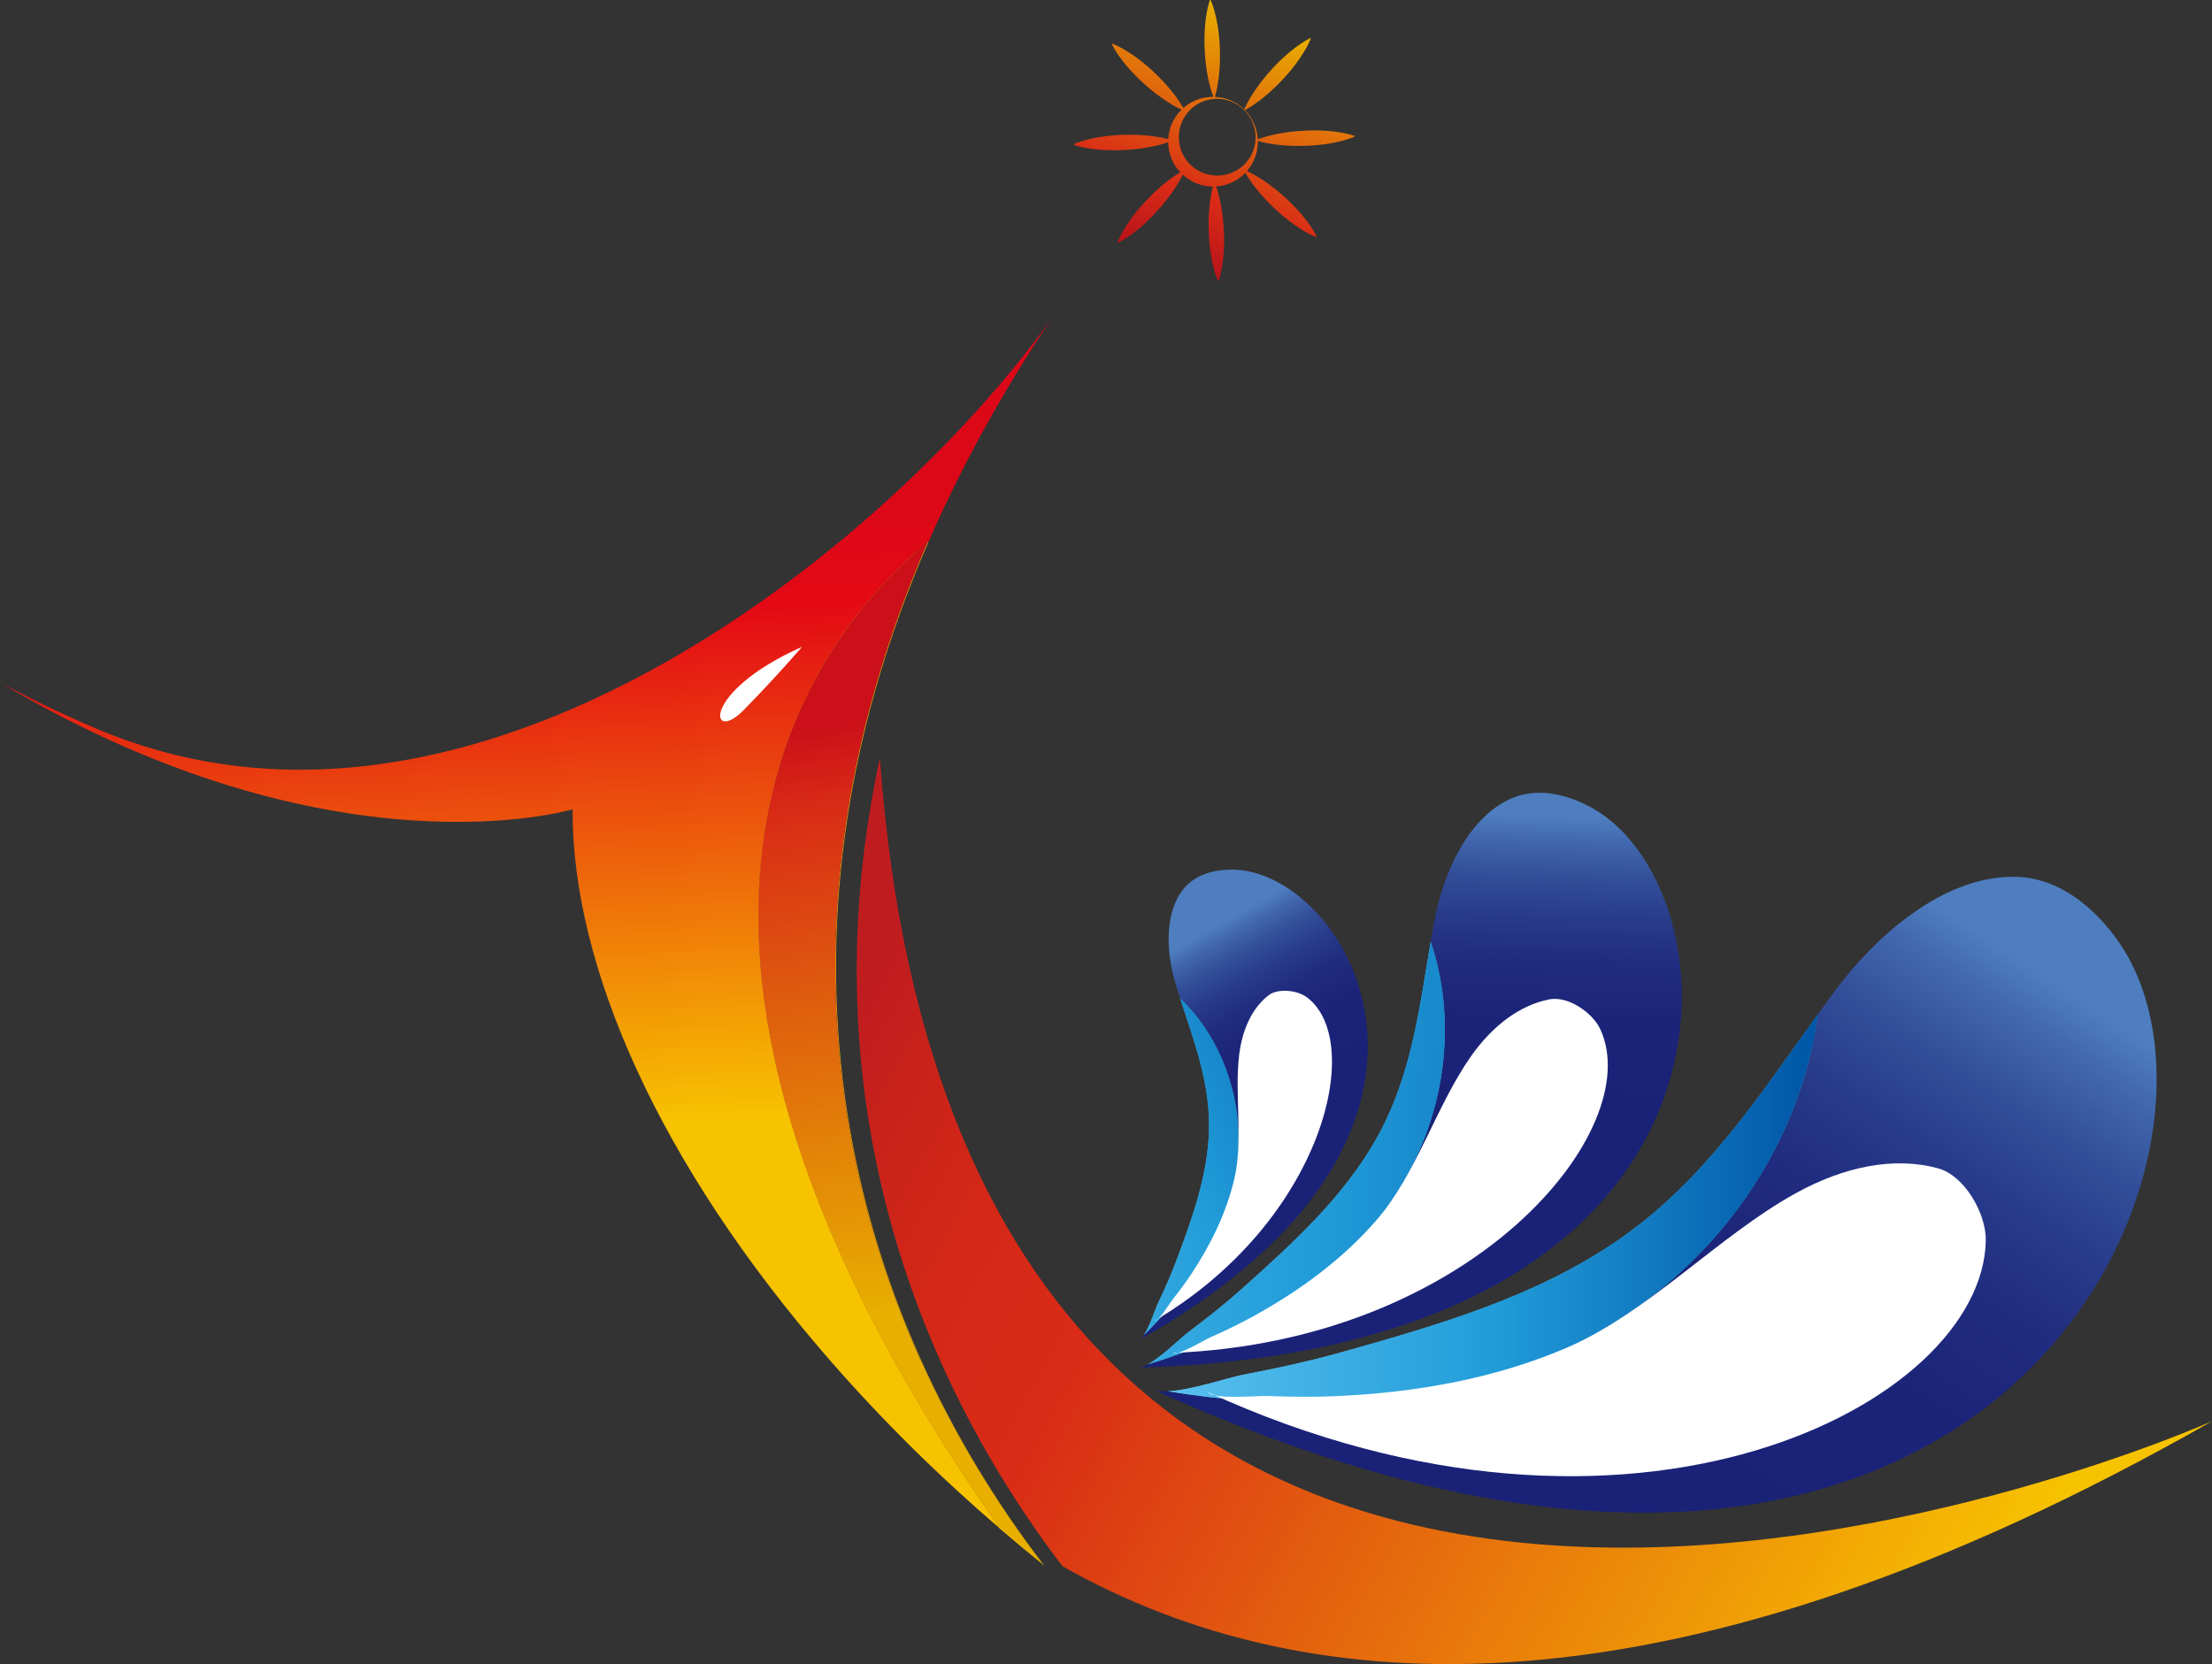 <?xml version="1.0" encoding="UTF-8"?><svg xmlns="http://www.w3.org/2000/svg" xmlns:xlink="http://www.w3.org/1999/xlink" viewBox="0 0 719.39 541.3"><rect x="0" y="0" width="719.39" height="541.3" fill="#333333" stroke="none"/><defs><style>.cls-1{fill:url(#linear-gradient-2);}.cls-2{fill:#fff;}.cls-3{fill:url(#linear-gradient-10);}.cls-3,.cls-4,.cls-5,.cls-6,.cls-7,.cls-8{mix-blend-mode:multiply;}.cls-4{fill:url(#Blue_1-2);}.cls-9{fill:url(#linear-gradient-6);}.cls-10{isolation:isolate;}.cls-5{fill:url(#Blue_1);}.cls-11{fill:url(#linear-gradient-11);}.cls-6{fill:url(#linear-gradient-8);}.cls-12{fill:url(#linear-gradient-5);}.cls-13{fill:url(#linear-gradient-7);}.cls-7{fill:url(#linear-gradient-12);}.cls-14{fill:url(#linear-gradient-9);}.cls-15{fill:url(#linear-gradient-3);}.cls-8{fill:url(#Blue_1-3);}.cls-16{fill:url(#linear-gradient);}.cls-17{fill:url(#linear-gradient-4);}</style><linearGradient id="linear-gradient" x1="268.53" y1="340.83" x2="639.74" y2="544.85" gradientTransform="matrix(1, 0, 0, 1, 0, 0)" gradientUnits="userSpaceOnUse"><stop offset="0" stop-color="#bf1c20"/><stop offset=".07" stop-color="#c9221b"/><stop offset=".17" stop-color="#d52817"/><stop offset=".28" stop-color="#d92b16"/><stop offset="1" stop-color="#f7c300"/></linearGradient><linearGradient id="linear-gradient-2" x1="-2326.53" y1="-424.65" x2="-2035.72" y2="-424.65" gradientTransform="translate(3180.39 1756.82) rotate(18.67) scale(1.52 1)" gradientUnits="userSpaceOnUse"><stop offset="0" stop-color="#d22c18"/><stop offset="1" stop-color="#f7c300"/></linearGradient><linearGradient id="linear-gradient-3" x1="171.44" y1="171.98" x2="182.32" y2="367.68" gradientTransform="matrix(1, 0, 0, 1, 0, 0)" gradientUnits="userSpaceOnUse"><stop offset="0" stop-color="#dc0817"/><stop offset=".15" stop-color="#e40915"/><stop offset="1" stop-color="#f7c300"/></linearGradient><linearGradient id="linear-gradient-4" x1="-268.99" y1="342.54" x2="405.62" y2="342.54" gradientTransform="matrix(1, 0, 0, 1, 0, 0)" gradientUnits="userSpaceOnUse"><stop offset="0" stop-color="#d92b16"/><stop offset="1" stop-color="#f7c300"/></linearGradient><linearGradient id="linear-gradient-5" x1="272.95" y1="235.87" x2="299.73" y2="425.93" gradientTransform="matrix(1, 0, 0, 1, 0, 0)" gradientUnits="userSpaceOnUse"><stop offset="0" stop-color="#cb1019"/><stop offset=".13" stop-color="#d92b16"/><stop offset="1" stop-color="#e8af00"/></linearGradient><linearGradient id="linear-gradient-6" x1="3432.99" y1="6438.62" x2="3517.88" y2="6438.62" gradientTransform="translate(-6849.13 1074.02) rotate(-69.72)" gradientUnits="userSpaceOnUse"><stop offset="0" stop-color="#b6121a"/><stop offset=".28" stop-color="#d92b16"/><stop offset="1" stop-color="#e8af00"/></linearGradient><linearGradient id="linear-gradient-7" x1="512.58" y1="458.92" x2="624.5" y2="290.17" gradientTransform="matrix(1, 0, 0, 1, 0, 0)" gradientUnits="userSpaceOnUse"><stop offset="0" stop-color="#1a2277"/><stop offset=".32" stop-color="#1b2478"/><stop offset=".51" stop-color="#202c7f"/><stop offset=".66" stop-color="#283b8a"/><stop offset=".8" stop-color="#334f9a"/><stop offset=".92" stop-color="#4268af"/><stop offset="1" stop-color="#4e7ec0"/></linearGradient><linearGradient id="Blue_1" x1="-4510.58" y1="-262.24" x2="-4100.05" y2="-262.24" gradientTransform="translate(4258.63 2734.04) rotate(28.45)" gradientUnits="userSpaceOnUse"><stop offset="0" stop-color="#59c0ee"/><stop offset=".5" stop-color="#219cd9"/><stop offset="1" stop-color="#0c87ca"/></linearGradient><linearGradient id="linear-gradient-8" x1="379.88" y1="393.2" x2="591.15" y2="393.2" gradientTransform="matrix(1, 0, 0, 1, 0, 0)" gradientUnits="userSpaceOnUse"><stop offset="0" stop-color="#59c0ee"/><stop offset=".5" stop-color="#219cd9"/><stop offset="1" stop-color="#0055a6"/></linearGradient><linearGradient id="linear-gradient-9" x1="459.5" y1="360.45" x2="462.95" y2="264.02" xlink:href="#linear-gradient-7"/><linearGradient id="Blue_1-2" x1="-2074.63" y1="-1010.28" x2="-1796.75" y2="-1010.28" gradientTransform="translate(2399.15 1466.85) rotate(2.33)" xlink:href="#Blue_1"/><linearGradient id="linear-gradient-10" x1="-2151.17" y1="-1010.28" x2="-1873.3" y2="-1010.28" gradientTransform="translate(2399.15 1466.85) rotate(2.33)" xlink:href="#linear-gradient-8"/><linearGradient id="linear-gradient-11" x1="400.44" y1="366.57" x2="371.17" y2="314.91" xlink:href="#linear-gradient-7"/><linearGradient id="Blue_1-3" x1="555.18" y1="-484.72" x2="740.19" y2="-484.72" gradientTransform="translate(51.94 1069.84) rotate(-25.31)" xlink:href="#Blue_1"/><linearGradient id="linear-gradient-12" x1="504.22" y1="-484.72" x2="689.22" y2="-484.72" gradientTransform="translate(51.94 1069.84) rotate(-25.31)" xlink:href="#linear-gradient-8"/></defs><g class="cls-10"><g id="_이어_2"><g id="_정"><g><path class="cls-16" d="M719.39,462.3s-404.63,180.76-433.23-215.66c-22.48,103.36,7.63,194.9,59.38,262.83,80.18,45.39,199.2,52.37,373.85-47.17Z"/><path class="cls-1" d="M339.21,509c.11,.05,.21,.11,.32,.17-63.53-82.83-94.93-201.06-37.48-333.12-.15,.13-.31,.26-.46,.38-57.15,131.83-25.79,249.84,37.62,332.57Z"/><path class="cls-15" d="M301.58,176.44h0c.16-.13,.31-.26,.47-.38,1.58-3.63,3.23-7.27,4.95-10.92,9.48-20.18,21.03-40.66,34.88-61.38-13.57,19.03-32.92,40.82-56.28,61.67-26.86,23.97-59.02,46.7-93.85,62.61-50.47,23.05-106.51,31.77-160.04,9.12-11.02-4.66-21.59-9.73-31.7-15.17,108.48,64.55,186.16,41.27,186.16,41.27l.05,.07c-.23,50.67,27.92,115.06,83.47,178.89,17.15,19.71,35.84,38.12,55.51,55-136.16-194.18-61.99-288.92-23.61-320.78Z"/><path class="cls-17" d="M299.75,443.38l-15.47-24.53c-57.5-125.37-12.51-217.31,17.3-242.41h0c-38.39,31.86-112.55,126.6,23.61,320.78,4.53,3.89,9.11,7.7,13.74,11.42-15.16-19.83-28.48-41.68-39.18-65.26Z"/><path class="cls-12" d="M299.75,443.38c-33.93-74.76-41.55-166.87,1.83-266.94h0c-38.39,31.86-112.55,126.6,23.61,320.78,4.53,3.89,9.11,7.7,13.74,11.42-15.16-19.83-28.48-41.68-39.18-65.26Z"/><path class="cls-9" d="M426.18,12.38c-.65,.3-1.25,.65-1.85,1.01-.3,.17-.58,.37-.87,.55l-.85,.57c-1.12,.77-2.19,1.59-3.22,2.45-2.06,1.71-3.96,3.57-5.75,5.53-1.79,1.96-3.47,4.02-5.01,6.22-.77,1.09-1.5,2.23-2.19,3.4-.34,.59-.68,1.18-.99,1.8-.28,.55-.55,1.11-.79,1.7-.05-.05-.11-.11-.16-.16-2.51-2.37-5.88-3.79-9.39-3.93,.18-.56,.32-1.12,.45-1.68,.16-.67,.29-1.34,.41-2.01,.24-1.34,.41-2.67,.54-4.01,.25-2.67,.3-5.33,.21-7.98-.09-2.65-.33-5.3-.79-7.94-.23-1.32-.51-2.64-.86-3.95l-.28-.99c-.1-.33-.2-.66-.31-.99-.22-.66-.46-1.31-.75-1.96h-.24c-.24,.68-.43,1.36-.59,2.03-.09,.34-.15,.67-.23,1l-.2,1.01c-.25,1.34-.42,2.67-.54,4.01-.24,2.67-.28,5.33-.15,7.98,.13,2.65,.39,5.3,.85,7.94,.23,1.32,.51,2.64,.85,3.95,.17,.66,.36,1.32,.57,1.97,.17,.54,.36,1.07,.57,1.6-1.78-.01-3.58,.29-5.29,.93-1.63,.61-3.17,1.52-4.5,2.7-.21-.38-.44-.76-.66-1.13-.36-.59-.74-1.15-1.13-1.71-.78-1.11-1.6-2.18-2.46-3.21-1.71-2.06-3.55-3.98-5.49-5.79-1.94-1.82-3.99-3.51-6.17-5.06-1.1-.77-2.23-1.5-3.4-2.18l-.89-.5c-.31-.16-.6-.33-.92-.48-.62-.31-1.25-.6-1.92-.86l-.17,.18c.3,.65,.65,1.26,1.01,1.85,.17,.3,.37,.58,.55,.88l.57,.85c.77,1.12,1.59,2.19,2.45,3.22,1.71,2.06,3.57,3.96,5.53,5.75,1.96,1.79,4.02,3.47,6.22,5.01,1.1,.77,2.23,1.5,3.4,2.19,.59,.34,1.18,.68,1.8,.99,.37,.19,.74,.37,1.12,.54-1.27,1.25-2.34,2.75-3.1,4.42-.72,1.6-1.15,3.36-1.25,5.15-.28-.08-.56-.15-.85-.21-.67-.16-1.34-.29-2.01-.41-1.34-.24-2.68-.41-4.01-.54-2.67-.25-5.33-.3-7.98-.21-2.65,.09-5.3,.33-7.94,.79-1.32,.23-2.64,.51-3.95,.86l-.99,.28c-.33,.1-.66,.2-.98,.31-.66,.22-1.31,.46-1.96,.75v.24c.68,.24,1.36,.43,2.03,.59,.33,.09,.67,.15,1,.23l1.01,.2c1.34,.25,2.67,.42,4.01,.54,2.67,.24,5.33,.28,7.98,.15,2.65-.12,5.3-.39,7.94-.85,1.32-.23,2.64-.51,3.95-.86,.66-.17,1.31-.36,1.97-.57,.26-.08,.51-.17,.76-.26,.03,1.87,.42,3.75,1.16,5.5,.67,1.57,1.63,3.03,2.79,4.28-.2,.12-.41,.24-.61,.36-.59,.36-1.15,.74-1.71,1.13-1.11,.78-2.18,1.6-3.21,2.46-2.06,1.71-3.98,3.55-5.79,5.49-1.82,1.94-3.51,3.99-5.06,6.17-.77,1.1-1.51,2.22-2.19,3.4l-.5,.89c-.16,.31-.33,.6-.48,.92-.31,.62-.6,1.25-.86,1.92l.18,.16c.65-.3,1.26-.65,1.85-1.01,.3-.18,.58-.36,.88-.55l.85-.57c1.12-.77,2.19-1.6,3.22-2.45,2.06-1.72,3.96-3.57,5.75-5.54,1.79-1.96,3.47-4.02,5.01-6.22,.77-1.09,1.5-2.23,2.19-3.4,.34-.59,.68-1.18,.99-1.8,.1-.2,.2-.39,.3-.59,1.46,1.34,3.2,2.39,5.07,3.05,1.53,.53,3.13,.81,4.73,.82-.07,.27-.14,.53-.2,.8-.16,.67-.29,1.34-.41,2.01-.24,1.34-.41,2.67-.54,4.01-.25,2.67-.3,5.33-.21,7.98,.09,2.66,.33,5.3,.79,7.94,.23,1.32,.51,2.64,.86,3.95l.28,.99c.11,.33,.2,.66,.31,.99,.22,.66,.46,1.31,.75,1.96h.24c.24-.69,.43-1.36,.59-2.03,.09-.34,.15-.67,.23-1.01l.2-1.01c.25-1.34,.42-2.67,.54-4.01,.24-2.67,.28-5.33,.15-7.98-.12-2.65-.39-5.3-.85-7.94-.23-1.32-.51-2.64-.86-3.96-.17-.66-.36-1.31-.57-1.97-.08-.26-.17-.51-.26-.77,.06,0,.12,0,.18,0,2-.15,3.95-.72,5.69-1.65,1.37-.72,2.59-1.67,3.64-2.76,.2,.36,.41,.71,.63,1.06,.36,.59,.74,1.15,1.13,1.71,.78,1.11,1.6,2.18,2.46,3.21,1.71,2.06,3.55,3.98,5.49,5.8,1.94,1.82,3.99,3.51,6.17,5.06,1.1,.77,2.23,1.5,3.4,2.19l.89,.5c.31,.16,.6,.32,.92,.47,.62,.31,1.25,.61,1.92,.86l.16-.18c-.3-.65-.65-1.26-1.01-1.85-.17-.3-.37-.58-.55-.88l-.57-.85c-.77-1.12-1.59-2.19-2.45-3.22-1.71-2.06-3.57-3.96-5.53-5.75-1.96-1.79-4.03-3.47-6.22-5.01-1.1-.77-2.23-1.5-3.4-2.19-.59-.34-1.18-.67-1.8-.99-.37-.19-.74-.37-1.12-.54,.09-.11,.19-.22,.28-.33,1.21-1.48,2.11-3.19,2.64-4.98,.45-1.47,.65-2.99,.62-4.49,.55,.17,1.1,.31,1.64,.44,.67,.16,1.34,.29,2.01,.41,1.34,.24,2.68,.41,4.01,.54,2.67,.25,5.33,.3,7.98,.21,2.66-.09,5.3-.33,7.94-.79,1.32-.23,2.64-.51,3.95-.86l.99-.28c.33-.1,.66-.2,.98-.31,.66-.22,1.31-.46,1.96-.75v-.24c-.68-.24-1.36-.43-2.03-.59-.34-.09-.67-.15-1.01-.23l-1.01-.2c-1.34-.25-2.67-.42-4.01-.54-2.67-.24-5.33-.28-7.98-.15-2.65,.12-5.3,.39-7.94,.85-1.32,.23-2.64,.51-3.95,.85-.66,.17-1.31,.36-1.97,.57-.53,.17-1.07,.36-1.6,.57,0-.15-.01-.31-.03-.46-.27-3.42-1.77-6.66-4.13-9.06,.57-.29,1.11-.61,1.64-.93,.59-.36,1.15-.74,1.71-1.13,1.11-.78,2.18-1.6,3.21-2.46,2.06-1.71,3.98-3.55,5.79-5.49,1.82-1.94,3.51-3.99,5.06-6.18,.77-1.1,1.5-2.22,2.19-3.4l.5-.89c.16-.31,.33-.6,.48-.92,.31-.62,.6-1.25,.86-1.92l-.18-.17Zm-18.81,27.47c.68,1.62,1.01,3.37,.98,5.09-.03,1.73-.43,3.43-1.14,4.96-.71,1.53-1.73,2.89-2.94,3.99-1.21,1.11-2.62,1.94-4.12,2.47-1.49,.54-3.06,.78-4.6,.75-3.09-.07-6.04-1.3-8.23-3.37-2.21-2.05-3.62-4.91-3.89-7.99-.14-1.53,0-3.12,.44-4.64,.44-1.52,1.18-2.98,2.2-4.27,1.02-1.28,2.3-2.39,3.79-3.2,1.48-.8,3.16-1.31,4.88-1.46,1.72-.15,3.49,.07,5.15,.65,1.66,.57,3.19,1.51,4.48,2.71,.07,.07,.14,.14,.21,.21,0,0,0,.02-.01,.03l.18,.16h.02c1.1,1.12,1.99,2.45,2.6,3.89Z"/><g><path class="cls-13" d="M689.35,306.84c-7.79-11.43-19.68-21.43-33.99-21.64-23.6-.35-45.67,19.63-58.62,37.14-1.89,2.56-3.76,5.12-5.6,7.69-8.57,65.76-74.19,144.66-211.27,122.53-1.99,.11-3.68-.04-4.84-.57,275.5,125.21,360.91-76.83,314.32-145.16Z"/><path class="cls-5" d="M591.15,330.04c-19.49,27.08-36.86,53.96-64.7,73.2-26.86,18.55-58.53,27.73-89.84,36.53-10.69,3-21.51,5.36-32.42,7.43-4.68,.89-16.71,4.98-24.3,5.37,137.07,22.13,202.7-56.78,211.27-122.53Z"/><path class="cls-6" d="M591.15,330.04c-19.49,27.08-36.86,53.96-64.7,73.2-26.86,18.55-58.53,27.73-89.84,36.53-10.69,3-21.51,5.36-32.42,7.43-4.68,.89-16.71,4.98-24.3,5.37,137.07,22.13,202.7-56.78,211.27-122.53Z"/></g><path class="cls-2" d="M392.82,452.83c2.3,2.58,15.67,1.11,19.74,1.27,7.51,.29,15.08,.38,22.85,0,25.22-1.2,50.37-5.61,73.7-15.52,26.77-11.37,49.72-36.6,75.06-50.53,15.78-8.68,31.98-11.89,46.14-8.01,8.58,2.35,15.7,14.68,15.51,23.58-1.12,53.21-115.1,112.5-253,49.21Z"/><g><path class="cls-14" d="M518.07,262.98c-8.14-4.62-18.35-7.16-27.11-3.02-14.45,6.82-21.91,25.54-24.56,40.05-.39,2.12-.75,4.23-1.11,6.34,14.39,42.52-1.98,110.04-91.89,137.43-1.18,.66-2.25,1.07-3.11,1.1,204.76-6,196.46-154.25,147.78-181.9Z"/><path class="cls-4" d="M465.29,306.34c-3.77,22.26-6.32,43.78-17.51,63.77-10.8,19.28-27.31,34.3-43.72,48.97-5.61,5.01-11.48,9.67-17.49,14.18-2.58,1.93-8.68,8.01-13.17,10.51,89.91-27.4,106.28-94.91,91.89-137.43Z"/><path class="cls-3" d="M465.29,306.34c-3.77,22.26-6.32,43.78-17.51,63.77-10.8,19.28-27.31,34.3-43.72,48.97-5.61,5.01-11.48,9.67-17.49,14.18-2.58,1.93-8.68,8.01-13.17,10.51,89.91-27.4,106.28-94.91,91.89-137.43Z"/></g><path class="cls-2" d="M381.34,440.08c2.17,.88,9.86-4,12.37-5.11,4.65-2.06,9.28-4.26,13.89-6.81,14.97-8.25,28.94-18.42,40.17-31.4,12.88-14.89,19.32-37.06,30.56-53.08,7.01-9.98,15.89-16.75,25.65-18.62,5.92-1.13,13.92,4.24,16.46,9.71,15.17,32.67-41.27,101.53-139.1,105.31Z"/><g><path class="cls-11" d="M401.55,282.89c-6.23-.21-13.03,1.45-16.92,6.59-6.41,8.48-5.03,21.83-2.12,31.2,.43,1.37,.86,2.73,1.3,4.09,21.62,20.63,32.82,65.51-11.74,109.44-.49,.75-.99,1.33-1.5,1.61,118.91-66.79,68.22-151.66,30.97-152.93Z"/><path class="cls-8" d="M383.82,324.77c4.65,14.3,9.8,27.77,9.37,43.02-.41,14.71-5.51,28.66-10.66,42.39-1.76,4.69-3.78,9.25-5.94,13.77-.92,1.94-2.64,7.4-4.52,10.26,44.56-43.93,33.36-88.81,11.74-109.44Z"/><path class="cls-7" d="M383.82,324.77c4.65,14.3,9.8,27.77,9.37,43.02-.41,14.71-5.51,28.66-10.66,42.39-1.76,4.69-3.78,9.25-5.94,13.77-.92,1.94-2.64,7.4-4.52,10.26,44.56-43.93,33.36-88.81,11.74-109.44Z"/></g><path class="cls-2" d="M375.62,429.57c1.55-.15,4.58-5.4,5.72-6.84,2.1-2.65,4.15-5.38,6.09-8.31,6.28-9.49,11.38-19.8,13.99-30.92,3-12.76-.06-27.82,1.63-40.75,1.05-8.05,4.2-14.79,9.38-18.91,3.14-2.49,9.52-1.8,12.71,.64,19.04,14.58,4.99,72.73-49.51,105.08Z"/><path class="cls-2" d="M260.83,210.41s-8.14,9.54-19.07,20.66c-10.95,11.14-14.05-5.92,19.07-20.66Z"/></g></g></g></g></svg>